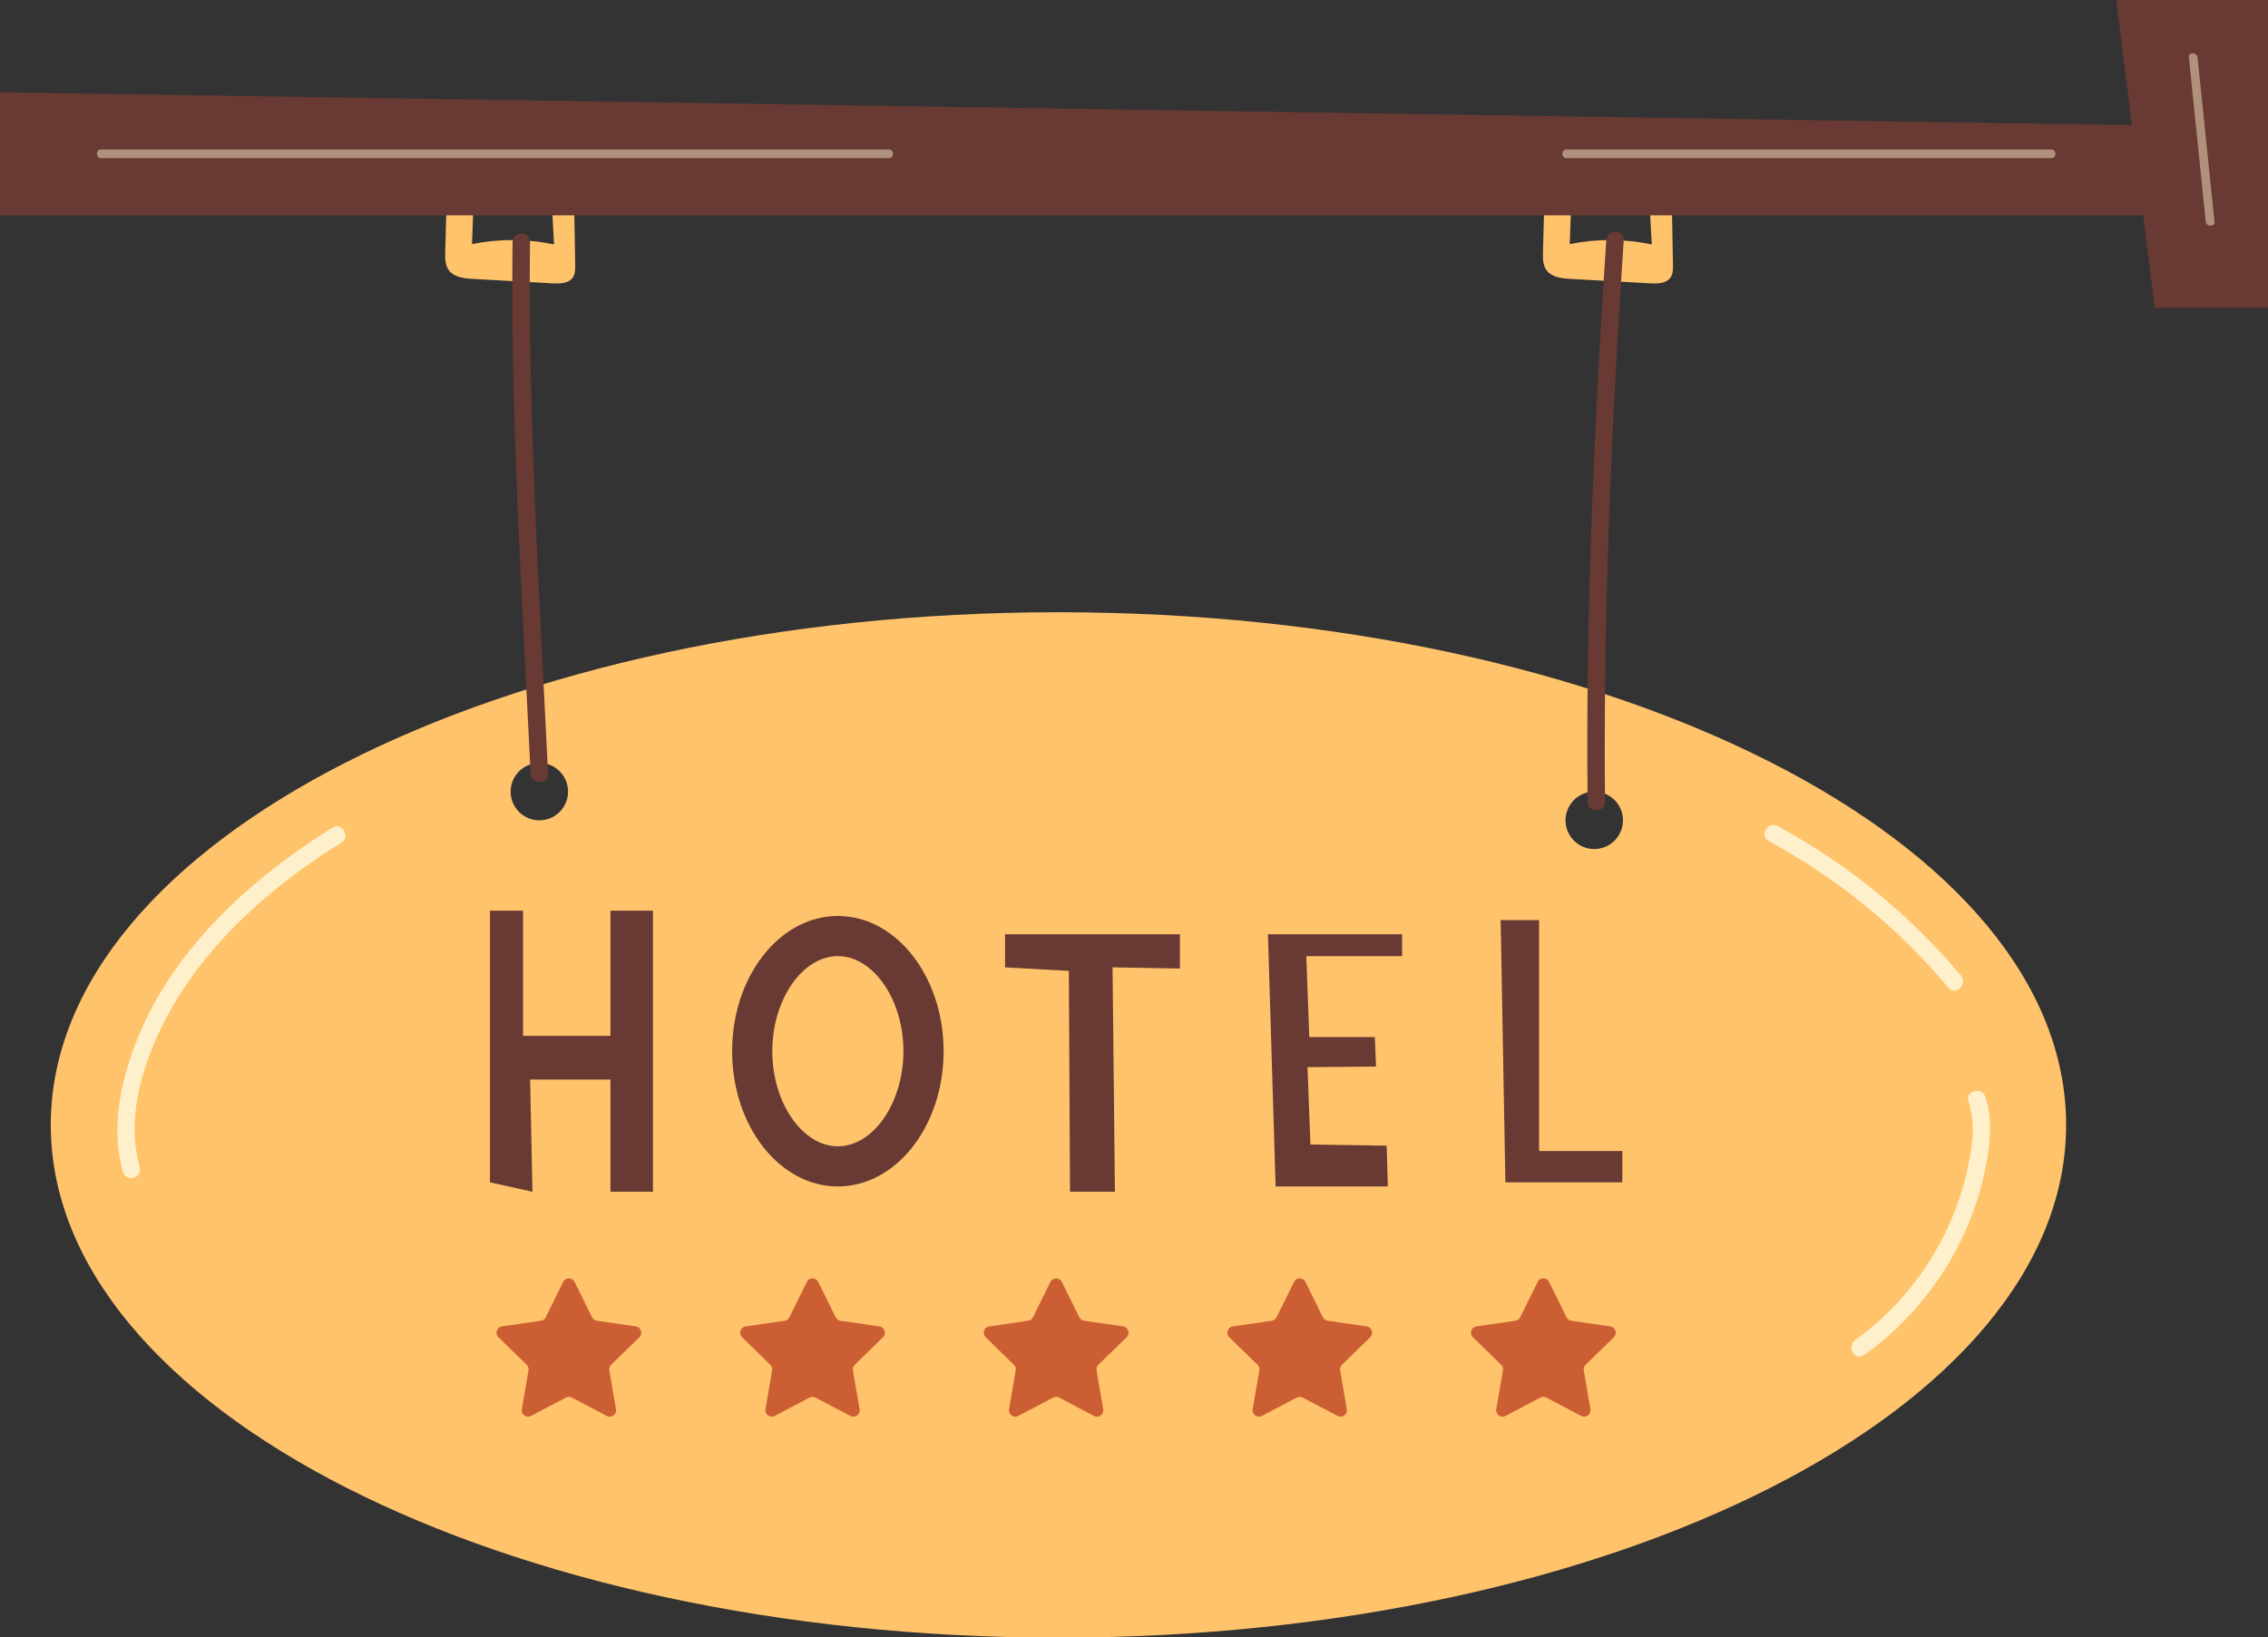 <?xml version="1.0" encoding="UTF-8"?>
<!DOCTYPE svg PUBLIC '-//W3C//DTD SVG 1.0//EN'
          'http://www.w3.org/TR/2001/REC-SVG-20010904/DTD/svg10.dtd'>
<svg height="281.8" preserveAspectRatio="xMidYMid meet" version="1.0" viewBox="0.0 0.0 390.2 281.8" width="390.2" xmlns="http://www.w3.org/2000/svg" xmlns:xlink="http://www.w3.org/1999/xlink" zoomAndPan="magnify"
><rect x="0.0" y="0.0" width="390.2" height="281.8" fill="#333333" stroke="none"/><g id="change1_1"
  ><path d="m98.726,32.142c.079,4.48.158,8.96.237,13.44.013.735.012,1.521-.391,2.135-.705,1.075-2.236,1.12-3.519,1.048-4.574-.257-9.148-.513-13.722-.77-1.532-.086-3.283-.288-4.157-1.549-.609-.879-.603-2.029-.574-3.098l.295-10.843c1.949.21,2.727-.561,4.676-.351-.124,3.285-.248,6.569-.371,9.854,4.645-.943,9.484-.921,14.121.063-.181-3.297-.362-6.594-.544-9.891.934.629,2.872.289,3.951-.037Z" fill="#ffc36c"
  /></g
  ><g id="change1_2"
  ><path d="m287.587,32.142c.079,4.48.158,8.96.237,13.44.013.735.012,1.521-.391,2.135-.705,1.075-2.236,1.12-3.519,1.048-4.574-.257-9.148-.513-13.722-.77-1.532-.086-3.283-.288-4.157-1.549-.609-.879-.603-2.029-.574-3.098l.295-10.843c1.949.21,2.727-.561,4.676-.351-.124,3.285-.248,6.569-.371,9.854,4.645-.943,9.484-.921,14.121.063-.181-3.297-.362-6.594-.544-9.891.934.629,2.872.289,3.951-.037Z" fill="#ffc36c"
  /></g
  ><g id="change1_3"
  ><path d="m182.102,105.367c-95.748,0-173.366,39.504-173.366,88.235s77.619,88.235,173.366,88.235,173.366-39.504,173.366-88.235-77.619-88.235-173.366-88.235Zm-89.308,35.809c-2.729,0-4.941-2.212-4.941-4.941s2.212-4.941,4.941-4.941,4.941,2.212,4.941,4.941-2.212,4.941-4.941,4.941Zm181.491,4.941c-2.729,0-4.941-2.212-4.941-4.941s2.212-4.941,4.941-4.941,4.941,2.212,4.941,4.941-2.212,4.941-4.941,4.941Z" fill="#ffc36c"
  /></g
  ><g id="change2_1"
  ><path d="M105.024 178.268L89.983 178.268 89.983 156.722 84.291 156.722 84.291 203.473 91.609 205.099 91.202 185.789 105.024 185.789 105.024 205.099 112.341 205.099 112.341 156.722 105.024 156.722 105.024 178.268z" fill="#683a33"
  /></g
  ><g id="change2_2"
  ><path d="m144.152,157.637c-10.047,0-18.192,10.42-18.192,23.274s8.145,23.273,18.192,23.273,18.192-10.42,18.192-23.273-8.145-23.274-18.192-23.274Zm0,39.636c-6.115,0-11.281-7.493-11.281-16.363s5.166-16.363,11.281-16.363,11.281,7.493,11.281,16.363-5.166,16.363-11.281,16.363Z" fill="#683a33"
  /></g
  ><g id="change2_3"
  ><path d="M172.914 166.479L183.89 167.089 184.093 205.099 191.817 205.099 191.411 166.479 202.997 166.682 202.997 160.787 172.914 160.787 172.914 166.479z" fill="#683a33"
  /></g
  ><g id="change2_4"
  ><path d="M219.461 204.184L238.771 204.184 238.568 197.172 225.457 196.968 224.949 183.654 236.738 183.553 236.535 178.471 225.254 178.471 224.746 164.548 241.226 164.548 241.226 160.787 218.146 160.787 219.461 204.184z" fill="#683a33"
  /></g
  ><g id="change2_5"
  ><path d="M264.789 198.086L264.789 158.348 258.182 158.348 258.996 203.473 279.119 203.473 279.119 198.086 264.789 198.086z" fill="#683a33"
  /></g
  ><g id="change2_6"
  ><path d="M0 37.059L0 15.882 374.678 21.647 374.678 37.059 0 37.059z" fill="#683a33"
  /></g
  ><g id="change2_7"
  ><path d="M370.703 52.941L364.087 0 390.205 0 390.205 52.941 370.703 52.941z" fill="#683a33"
  /></g
  ><g id="change2_8"
  ><path d="m89.685,41.654c-.381,29.422,1.695,62.132,3.109,91.522" fill="#683a33"
  /></g
  ><g id="change2_9"
  ><path d="m88.185,41.654c-.299,23.895.895,47.783,2.109,71.638.337,6.628.68,13.255,1,19.884.093,1.922,3.093,1.933,3,0-1.15-23.867-2.603-47.727-3.035-71.622-.12-6.633-.157-13.267-.073-19.9.024-1.931-2.976-1.932-3,0h0Z" fill="#683a33"
  /></g
  ><g id="change2_10"
  ><path d="m277.852,41.321c-2.109,32.091-3.567,64.046-3.21,96.679" fill="#683a33"
  /></g
  ><g id="change2_11"
  ><path d="m276.352,41.321c-1.642,25.022-2.893,50.075-3.193,75.152-.086,7.175-.093,14.351-.016,21.527.021,1.929,3.021,1.934,3,0-.268-25.158.538-50.313,1.92-75.432.39-7.085.825-14.167,1.289-21.247.126-1.928-2.874-1.92-3,0h0Z" fill="#683a33"
  /></g
  ><g id="change3_1"
  ><path d="m24.049,200.878c-2.62-9.164.95-19.417,5.491-27.404,4.315-7.589,10.296-14.105,16.967-19.687,3.847-3.219,7.955-6.11,12.213-8.758,1.636-1.017.132-3.614-1.514-2.59-15.513,9.644-29.994,23.285-35.294,41.287-1.71,5.808-2.443,12.05-.756,17.951.53,1.853,3.425,1.065,2.893-.798h0Z" fill="#fff0cc"
  /></g
  ><g id="change3_2"
  ><path d="m320.701,233.201c10.7-7.643,18.374-19.326,20.895-32.262.778-3.991,1.302-8.249-.021-12.18-.613-1.82-3.511-1.039-2.893.798,1.347,4.002.563,8.46-.386,12.471-.903,3.821-2.262,7.524-4.053,11.017-3.557,6.935-8.707,13.031-15.056,17.566-1.558,1.113-.061,3.716,1.514,2.59h0Z" fill="#fff0cc"
  /></g
  ><g id="change3_3"
  ><path d="m304.322,144.765c11.802,6.383,22.284,14.947,30.907,25.226,1.242,1.481,3.355-.651,2.121-2.121-8.772-10.456-19.51-19.202-31.514-25.695-1.698-.919-3.215,1.671-1.514,2.59h0Z" fill="#fff0cc"
  /></g
  ><g fill="none" id="change3_5" opacity=".48"
  ><path d="m17.401,27.221h135.529c.965,0,.967-1.5,0-1.5H17.401c-.965,0-.967,1.5,0,1.5h0Z" fill="#fff0cc"
  /></g
  ><g fill="none" id="change3_4" opacity=".48"
  ><path d="m269.524,27.221h83.379c.965,0,.967-1.5,0-1.5h-83.379c-.965,0-.967,1.5,0,1.5h0Z" fill="#fff0cc"
  /></g
  ><g fill="none" id="change3_6" opacity=".48"
  ><path d="m376.585,9.895l2.904,28.227c.098.951,1.599.961,1.5,0l-2.904-28.227c-.098-.951-1.599-.961-1.5,0h0Z" fill="#fff0cc"
  /></g
  ><g id="change4_1"
  ><path d="m98.86,220.618l3.001,6.081c.159.323.467.546.823.598l6.711.975c.897.13,1.255,1.233.606,1.865l-4.856,4.734c-.258.251-.375.613-.315.968l1.146,6.684c.153.893-.784,1.575-1.587,1.153l-6.002-3.156c-.319-.167-.699-.167-1.018,0l-6.002,3.156c-.802.422-1.74-.259-1.587-1.153l1.146-6.684c.061-.355-.057-.717-.315-.968l-4.856-4.734c-.649-.633-.291-1.735.606-1.865l6.711-.975c.356-.052.664-.275.823-.598l3.001-6.081c.401-.813,1.56-.813,1.961,0Z" fill="#cc5e33"
  /></g
  ><g id="change4_2"
  ><path d="m140.773,220.618l3.001,6.081c.159.323.467.546.823.598l6.711.975c.897.13,1.255,1.233.606,1.865l-4.856,4.734c-.258.251-.375.613-.315.968l1.146,6.684c.153.893-.784,1.575-1.587,1.153l-6.002-3.156c-.319-.167-.699-.167-1.018,0l-6.002,3.156c-.802.422-1.74-.259-1.587-1.153l1.146-6.684c.061-.355-.057-.717-.315-.968l-4.856-4.734c-.649-.633-.291-1.735.606-1.865l6.711-.975c.356-.052.664-.275.823-.598l3.001-6.081c.401-.813,1.56-.813,1.961,0Z" fill="#cc5e33"
  /></g
  ><g id="change4_3"
  ><path d="m182.686,220.618l3.001,6.081c.159.323.467.546.823.598l6.711.975c.897.13,1.255,1.233.606,1.865l-4.856,4.734c-.258.251-.375.613-.315.968l1.146,6.684c.153.893-.784,1.575-1.587,1.153l-6.002-3.156c-.319-.167-.699-.167-1.018,0l-6.002,3.156c-.802.422-1.74-.259-1.587-1.153l1.146-6.684c.061-.355-.057-.717-.315-.968l-4.856-4.734c-.649-.633-.291-1.735.606-1.865l6.711-.975c.356-.052.664-.275.823-.598l3.001-6.081c.401-.813,1.56-.813,1.961,0Z" fill="#cc5e33"
  /></g
  ><g id="change4_4"
  ><path d="m224.598,220.618l3.001,6.081c.159.323.467.546.823.598l6.711.975c.897.13,1.255,1.233.606,1.865l-4.856,4.734c-.258.251-.375.613-.315.968l1.146,6.684c.153.893-.784,1.575-1.587,1.153l-6.002-3.156c-.319-.167-.699-.167-1.018,0l-6.002,3.156c-.802.422-1.74-.259-1.587-1.153l1.146-6.684c.061-.355-.057-.717-.315-.968l-4.856-4.734c-.649-.633-.291-1.735.606-1.865l6.711-.975c.356-.052.664-.275.823-.598l3.001-6.081c.401-.813,1.56-.813,1.961,0Z" fill="#cc5e33"
  /></g
  ><g id="change4_5"
  ><path d="m266.511,220.618l3.001,6.081c.159.323.467.546.823.598l6.711.975c.897.13,1.255,1.233.606,1.865l-4.856,4.734c-.258.251-.375.613-.315.968l1.146,6.684c.153.893-.784,1.575-1.587,1.153l-6.002-3.156c-.319-.167-.699-.167-1.018,0l-6.002,3.156c-.802.422-1.74-.259-1.587-1.153l1.146-6.684c.061-.355-.057-.717-.315-.968l-4.856-4.734c-.649-.633-.291-1.735.606-1.865l6.711-.975c.356-.052.664-.275.823-.598l3.001-6.081c.401-.813,1.56-.813,1.961,0Z" fill="#cc5e33"
  /></g
></svg
>
